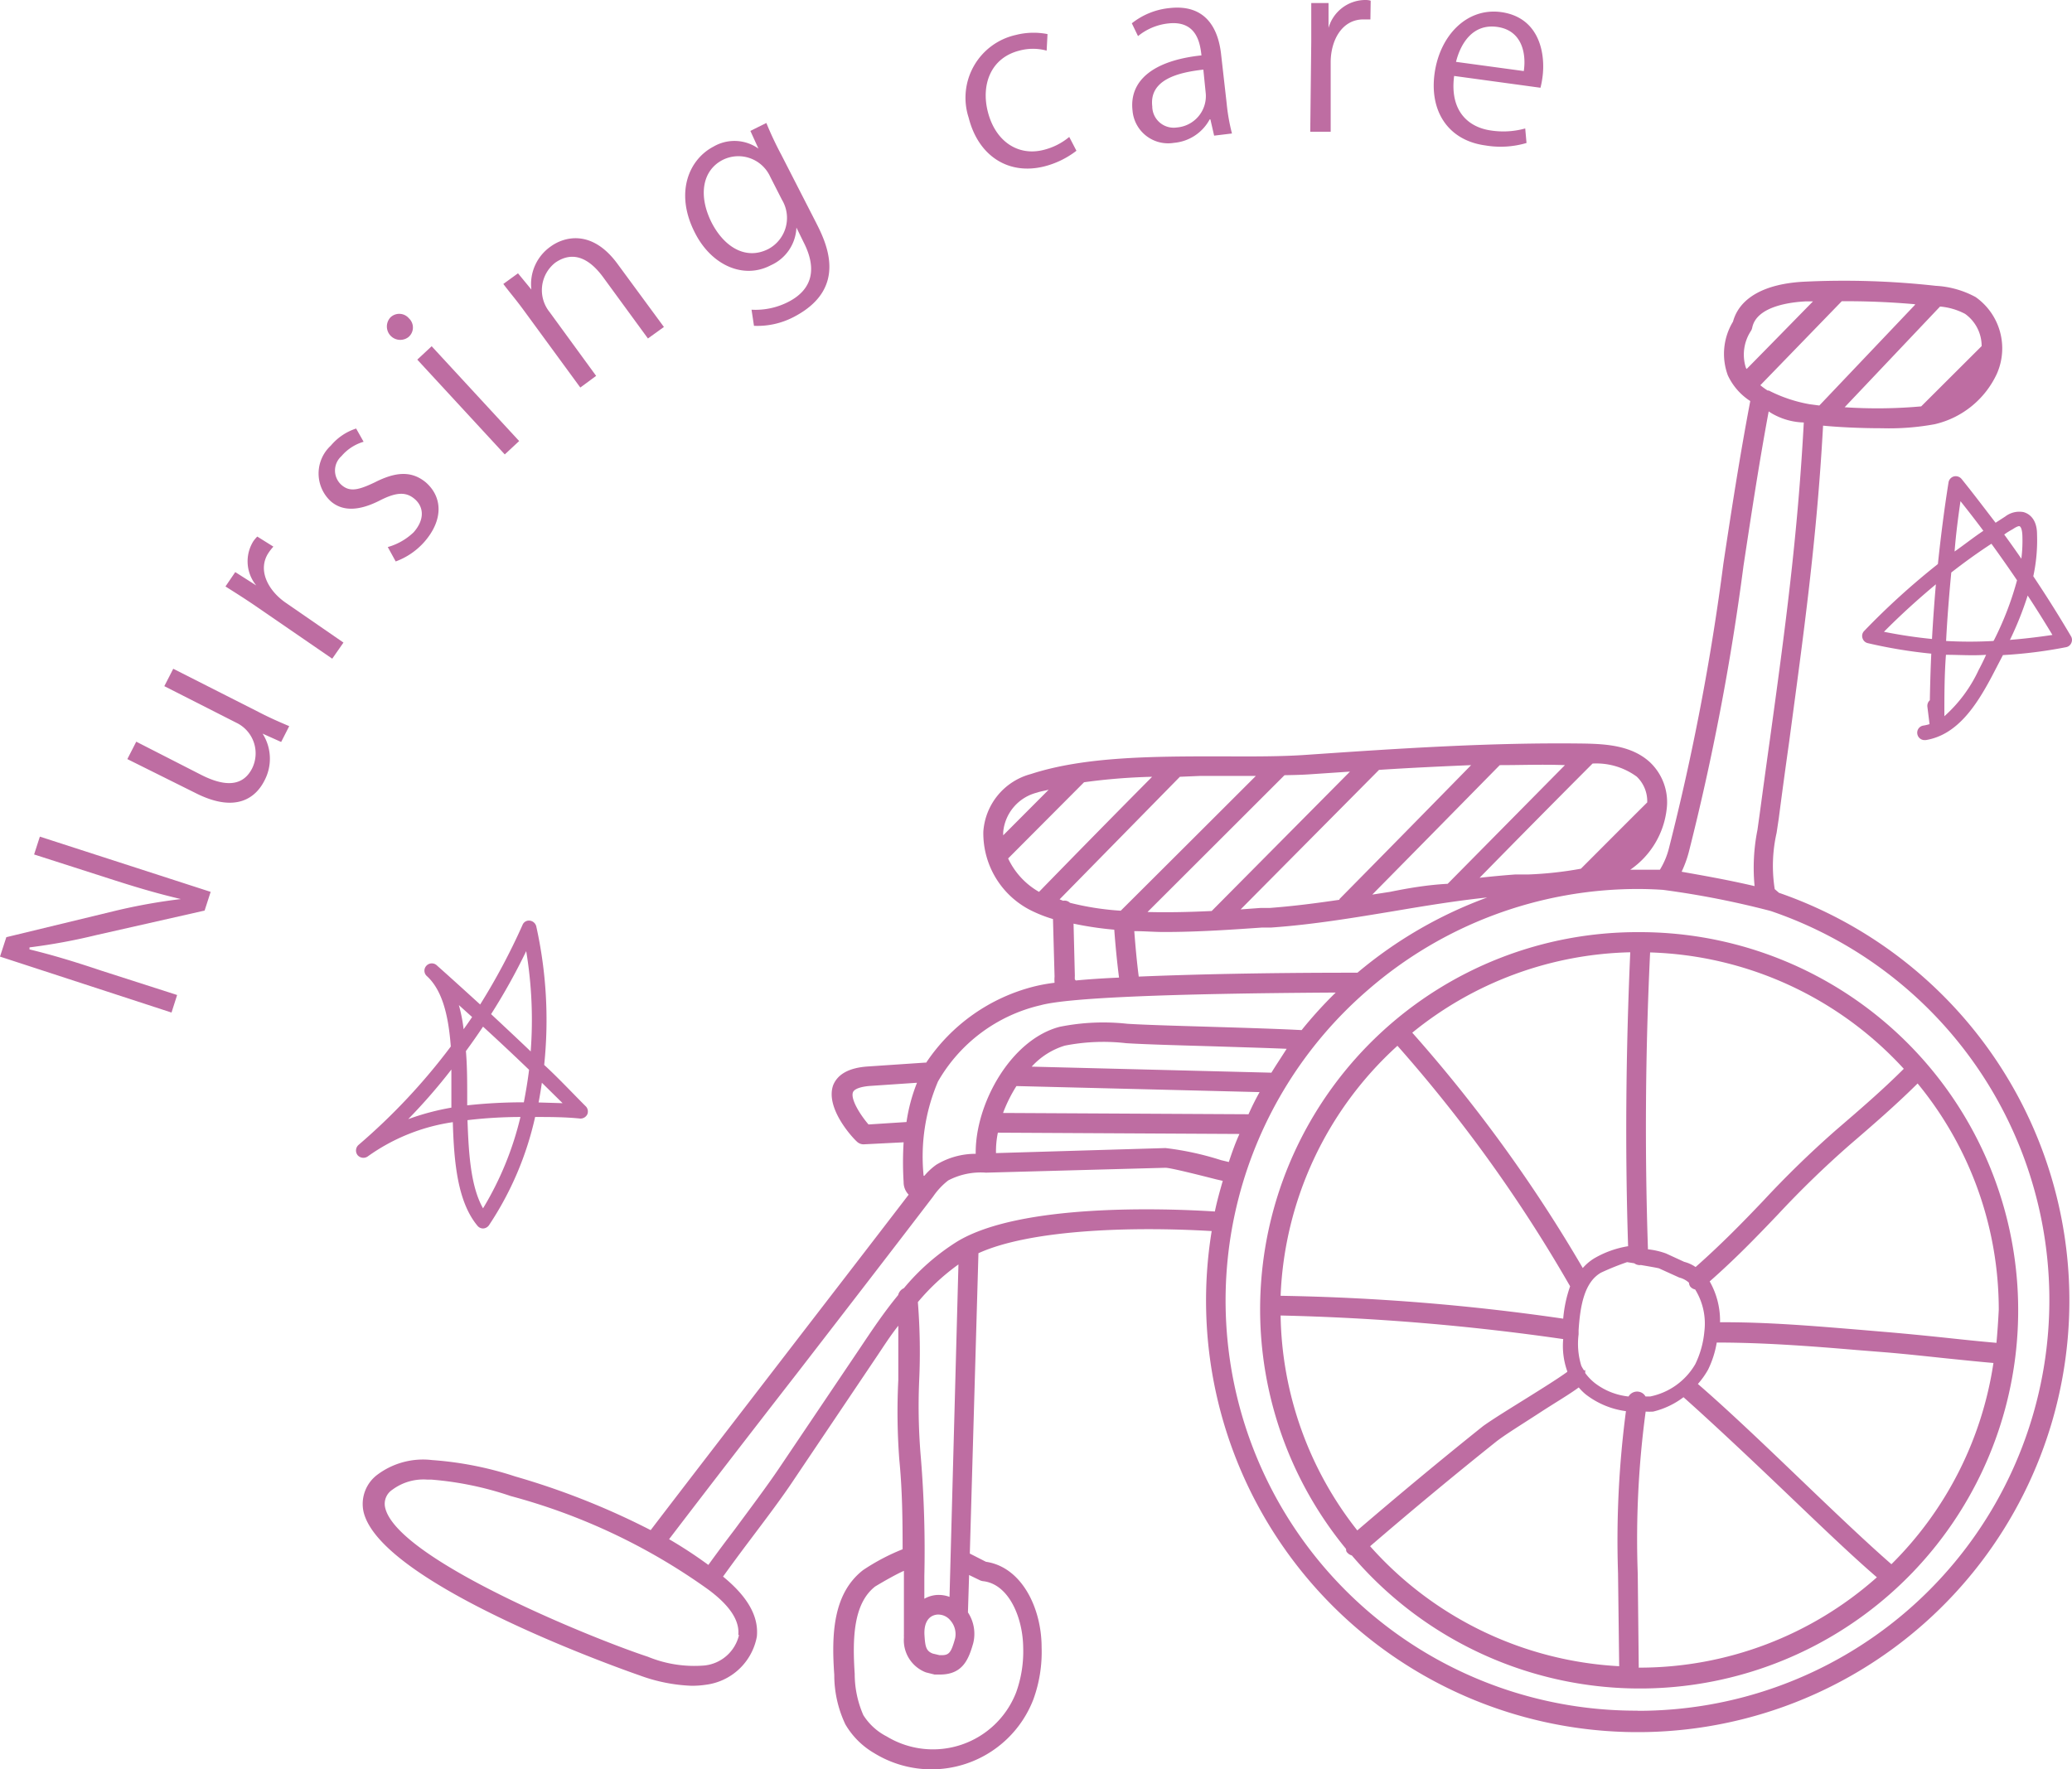 <svg id="レイヤー_1" data-name="レイヤー 1" xmlns="http://www.w3.org/2000/svg" viewBox="0 0 144 123"><defs><style>.cls-1{fill:#be6da2;}</style></defs><title>icon-miryoku02</title><path class="cls-1" d="M14.64,62l-.42,1.3L6.71,65a41.11,41.11,0,0,1-4.66.86V66c1.56.38,3,.81,5,1.48l5.26,1.69-.39,1.22L0,66.5l.44-1.35L8,63.32a40.15,40.15,0,0,1,4.57-.82v0c-1.7-.4-3.14-.83-5-1.43l-5.2-1.67.4-1.24Z" transform="translate(0 0)"/><path class="cls-1" d="M17.94,49.48c.82.43,1.53.73,2.16,1l-.56,1.1L18.25,51l0,0a3.25,3.25,0,0,1,.12,3.28c-.61,1.2-2,2.26-4.78.85L8.85,52.77l.62-1.21,4.5,2.3c1.55.79,2.87.89,3.55-.44a2.36,2.36,0,0,0-1.1-3.18l-5-2.54.62-1.21Z" transform="translate(0 0)"/><path class="cls-1" d="M19,38a3.54,3.54,0,0,0-.31.39c-.84,1.21-.06,2.67,1.18,3.52l4,2.76-.78,1.12-5.18-3.56c-.78-.54-1.51-1-2.24-1.46l.68-1,1.46.93,0,0a2.64,2.64,0,0,1-.2-3.08,2.69,2.69,0,0,1,.27-.32Z" transform="translate(0 0)"/><path class="cls-1" d="M25.27,30.71a3.2,3.2,0,0,0-1.54,1,1.34,1.34,0,0,0,0,2c.58.51,1.19.36,2.32-.18,1.4-.71,2.52-.84,3.54,0,1.2,1.05,1.2,2.65-.09,4.13a4.89,4.89,0,0,1-2,1.37l-.55-1A4.26,4.26,0,0,0,28.75,37c.79-.9.69-1.77.08-2.3s-1.29-.49-2.43.09c-1.45.74-2.59.77-3.41.06a2.63,2.63,0,0,1,0-3.87,3.85,3.85,0,0,1,1.76-1.19Z" transform="translate(0 0)"/><path class="cls-1" d="M28.39,23.43a.93.93,0,0,1-1.25-1.37.88.88,0,0,1,1.28.07A.87.87,0,0,1,28.39,23.43Zm7.69,7.23-1,.93L29,25l1-.93Z" transform="translate(0 0)"/><path class="cls-1" d="M46.14,22.73l-1.11.8-3.12-4.27c-.87-1.18-2-1.91-3.32-1a2.43,2.43,0,0,0-.39,3.44l3.23,4.43-1.1.81L36.4,21.57c-.54-.74-1-1.27-1.42-1.83L36,19l.93,1.13h0a3.19,3.19,0,0,1,1.35-3c.91-.66,2.85-1.23,4.64,1.22Z" transform="translate(0 0)"/><path class="cls-1" d="M53.26,8.55a24.11,24.11,0,0,0,1.05,2.23l2.38,4.65C57.4,16.82,59,20,55.23,22a5.45,5.45,0,0,1-2.83.65l-.17-1.12a5,5,0,0,0,2.55-.54c1.47-.75,2.14-2.07,1.06-4.17l-.49-1,0,0a3,3,0,0,1-1.78,2.62c-1.9,1-4.13,0-5.27-2.25-1.42-2.76-.44-5.1,1.29-6a2.88,2.88,0,0,1,3.12.14l0,0-.56-1.23Zm.27,3.74a2.43,2.43,0,0,0-3.29-1.18c-1.41.71-1.75,2.46-.77,4.39.88,1.69,2.38,2.6,3.93,1.81a2.45,2.45,0,0,0,.94-3.43Z" transform="translate(0 0)"/><path class="cls-1" d="M74.81,10.48a6.1,6.1,0,0,1-2.24,1.09c-2.49.62-4.58-.73-5.25-3.39A4.47,4.47,0,0,1,70.6,2.43a5,5,0,0,1,2.2-.06l-.06,1.15a3.61,3.61,0,0,0-1.9,0c-2,.51-2.66,2.38-2.19,4.24.53,2.1,2.13,3.11,3.88,2.66a4.43,4.43,0,0,0,1.78-.9Z" transform="translate(0 0)"/><path class="cls-1" d="M85.25,7.18a13.42,13.42,0,0,0,.37,2.1l-1.24.15L84.12,8.3h-.05a3.12,3.12,0,0,1-2.48,1.63,2.48,2.48,0,0,1-2.88-2.23C78.46,5.57,80.2,4.2,83.5,3.85c-.09-.75-.28-2.45-2.31-2.22a4,4,0,0,0-2.1.88l-.43-.89A5,5,0,0,1,81.29.56C83.81.28,84.66,2,84.86,3.74ZM83.63,4.84c-1.69.19-3.77.67-3.55,2.55A1.49,1.49,0,0,0,81.8,8.86a2.19,2.19,0,0,0,2-2.34Z" transform="translate(0 0)"/><path class="cls-1" d="M95.24,1.35l-.49,0c-1.48,0-2.26,1.44-2.27,2.95l0,4.86H91.06l.07-6.27c0-1,0-1.83,0-2.68h1.2l0,1.73h0A2.67,2.67,0,0,1,94.85,0c.14,0,.26,0,.41.05Z" transform="translate(0 0)"/><path class="cls-1" d="M106.09,9.94a6.36,6.36,0,0,1-2.86.17c-2.59-.35-3.89-2.38-3.53-5S101.92.52,104.32.84c2.74.38,3.09,3,2.88,4.52a6.18,6.18,0,0,1-.14.74l-6-.82c-.32,2.45,1,3.57,2.55,3.79A5.7,5.7,0,0,0,106,8.93Zm-.19-5c.18-1.2-.11-2.83-1.85-3.07s-2.56,1.22-2.86,2.43Z" transform="translate(0 0)"/><path class="cls-1" d="M143.93,44.23c-.83-1.41-1.71-2.81-2.62-4.17a11.77,11.77,0,0,0,.26-2.91c0-1.13-.61-1.46-.94-1.55a1.59,1.59,0,0,0-1.26.3l-.68.44c-.77-1-1.56-2.05-2.37-3.05a.53.53,0,0,0-.53-.17.52.52,0,0,0-.37.41c-.3,1.88-.54,3.78-.74,5.68a51.26,51.26,0,0,0-5.12,4.65.49.49,0,0,0-.12.5.5.5,0,0,0,.37.35,34.08,34.08,0,0,0,4.41.73c-.05,1.08-.08,2.16-.1,3.24a.52.52,0,0,0-.17.45l.15,1.21a3,3,0,0,1-.43.1.5.5,0,0,0-.42.58.51.51,0,0,0,.5.43h.08c2.16-.35,3.48-2.32,4.59-4.41.25-.48.52-1,.78-1.5a32.11,32.11,0,0,0,4.39-.55.49.49,0,0,0,.36-.29A.5.5,0,0,0,143.93,44.23Zm-9.66.19c-1.12-.11-2.24-.28-3.34-.5,1.15-1.16,2.36-2.26,3.61-3.3C134.43,41.89,134.34,43.15,134.27,44.42Zm5.64-7.65c.08-.06.35-.22.44-.19s.18.22.2.62a10,10,0,0,1-.07,1.64c-.39-.57-.79-1.13-1.19-1.68C139.5,37,139.7,36.89,139.91,36.77Zm-3.66-1.93c.54.68,1.07,1.36,1.59,2.06-.69.46-1.37,1-2,1.44C135.93,37.17,136.08,36,136.25,34.84Zm1.27,11.72a9.86,9.86,0,0,1-2.39,3.23c0-1.42,0-2.85.11-4.27.93,0,1.86.07,2.79,0Q137.78,46.08,137.52,46.56Zm1-2a29.67,29.67,0,0,1-3.27,0c.08-1.59.21-3.18.36-4.76.91-.71,1.84-1.38,2.79-2,.6.83,1.2,1.68,1.78,2.54A21.7,21.7,0,0,1,138.56,44.54Zm1.16-.06a23.3,23.3,0,0,0,1.24-3.1c.59.9,1.16,1.81,1.72,2.74C141.7,44.28,140.72,44.4,139.72,44.48Z" transform="translate(0 0)"/><path class="cls-1" d="M40.74,76.94c-1-1-1.93-2-2.92-2.91a30.06,30.06,0,0,0-.55-9.63.53.53,0,0,0-.45-.4.48.48,0,0,0-.51.31,44.92,44.92,0,0,1-2.94,5.52c-1-.91-2-1.82-3-2.71h0a.51.51,0,0,0-.72,0,.5.5,0,0,0,0,.72c1.11,1,1.52,2.81,1.68,4.91a42.84,42.84,0,0,1-6.41,6.84.52.52,0,0,0-.07.71.53.53,0,0,0,.71.09,13.48,13.48,0,0,1,5.91-2.38c.08,2.83.34,5.56,1.72,7.21a.5.5,0,0,0,.39.18h0a.53.53,0,0,0,.4-.22,22.27,22.27,0,0,0,3.21-7.53c1,0,2.08,0,3.14.11a.53.53,0,0,0,.49-.3A.52.52,0,0,0,40.74,76.94Zm-12.37.86q1.61-1.65,3-3.45c0,.66,0,1.32,0,2V77A17.37,17.37,0,0,0,28.37,77.8Zm3.52-7.93.92.83c-.19.29-.39.57-.59.85A10.86,10.86,0,0,0,31.89,69.87ZM33.57,84c-.85-1.5-1-3.77-1.08-6.13a31.5,31.5,0,0,1,3.68-.22A22.13,22.13,0,0,1,33.57,84Zm2.83-7.37a35.86,35.86,0,0,0-3.93.21c0-.18,0-.36,0-.55,0-1.08,0-2.17-.09-3.22.41-.56.81-1.13,1.19-1.7q1.62,1.48,3.2,3C36.67,75.18,36.54,75.93,36.4,76.66Zm.48-3.54c-.91-.87-1.83-1.73-2.75-2.59a42.53,42.53,0,0,0,2.44-4.38A29.15,29.15,0,0,1,36.88,73.12Zm.55,3.55c.09-.45.16-.91.23-1.37l1.44,1.42Z" transform="translate(0 0)"/><path class="cls-1" d="M123.63,62.06l-.29-.25a10.36,10.36,0,0,1,.13-3.91l.15-1c.24-1.85.48-3.61.72-5.31,1-7.48,1.92-14,2.36-22,1.12.11,2.64.18,4.09.18a17.45,17.45,0,0,0,3.67-.28A6.33,6.33,0,0,0,138.77,26a4.36,4.36,0,0,0-1.47-5.35,6.52,6.52,0,0,0-2.76-.78,57.61,57.61,0,0,0-9.1-.29c-2.79.13-4.55,1.12-5,2.78a4.32,4.32,0,0,0-.36,3.73,4.26,4.26,0,0,0,1.56,1.79c-.74,3.9-1.32,7.67-1.87,11.32A167,167,0,0,1,116,58.92a5.31,5.31,0,0,1-.64,1.54c-.51,0-1,0-1.55,0l-.51,0a5.92,5.92,0,0,0,2.53-4.21A3.82,3.82,0,0,0,114.68,53c-1.25-1.16-3-1.28-4.59-1.31-6.43-.09-13,.35-19.24.78-1.81.13-3.84.12-6,.11-4.64,0-9.44,0-13.21,1.23a4.46,4.46,0,0,0-3.3,4,6,6,0,0,0,3.52,5.58,9.29,9.29,0,0,0,1.32.5l.11,4a2.53,2.53,0,0,0,0,.43,11.53,11.53,0,0,0-1.43.26,12.77,12.77,0,0,0-7.49,5.29h-.08l-4,.27c-1.28.09-2.08.53-2.39,1.31C57.36,77,59.16,79,59.53,79.34a.67.67,0,0,0,.5.21h0l2.77-.14a22.55,22.55,0,0,0,0,2.77,1.24,1.24,0,0,0,.35.87c-2.78,3.63-5.81,7.55-8.84,11.49s-6.25,8.11-9.09,11.83a52.25,52.25,0,0,0-9.41-3.73,23.89,23.89,0,0,0-5.78-1.14,5.3,5.3,0,0,0-3.78,1h0a2.54,2.54,0,0,0-1,2.52c1.05,5.18,19,11.38,19.18,11.44a11.66,11.66,0,0,0,3.62.73,6.42,6.42,0,0,0,1-.07,4.13,4.13,0,0,0,3.55-3.35c.14-1.42-.66-2.79-2.35-4.17.56-.78,1.18-1.62,1.82-2.47,1.12-1.49,2.27-3,3.14-4.32l5.61-8.34c.51-.75,1-1.54,1.61-2.31,0,1.27,0,2.54,0,3.79a44.31,44.31,0,0,0,.07,5.52c.21,2.14.23,4.21.23,6.23a14.71,14.71,0,0,0-2.75,1.45c-2.09,1.63-2.2,4.46-2,7.28a8,8,0,0,0,.77,3.44,5.54,5.54,0,0,0,2,2,7.59,7.59,0,0,0,11.07-3.74,9.63,9.63,0,0,0,.57-3.62c0-2.69-1.36-5.57-3.87-5.94L67.4,108,68,87.12c3.55-1.62,10.46-1.88,16.21-1.54a30,30,0,1,0,39.41-23.52Zm14.09-38-4.2,4.19a34,34,0,0,1-5.32.06l6.63-7a4.54,4.54,0,0,1,1.74.51A2.75,2.75,0,0,1,137.72,24Zm-4.63-2.87-6.65,7-.68-.09a10.06,10.06,0,0,1-2.83-.95l-.08,0a5.15,5.15,0,0,1-.51-.37L128,20.94C129.68,20.93,131.39,21,133.09,21.15ZM121.69,23a.7.7,0,0,0,.09-.24c.32-1.49,2.71-1.76,3.73-1.81H126c-1.54,1.57-3.07,3.14-4.61,4.7,0,0,0,0-.05-.07A3,3,0,0,1,121.69,23Zm-.53,16.4c.53-3.49,1.07-7.08,1.76-10.8a3.65,3.65,0,0,0,.44.26,4.66,4.66,0,0,0,2,.51c-.43,8-1.32,14.51-2.35,22-.24,1.71-.48,3.47-.73,5.32l-.14,1a13.41,13.41,0,0,0-.2,3.91c-2-.47-3.91-.79-5.07-1a8,8,0,0,0,.5-1.37A170.8,170.8,0,0,0,121.16,39.41ZM94.34,67.62H94c-6.29,0-11.22.12-14.86.27-.13-1-.23-2.11-.31-3.16.69,0,1.38.06,2.07.06,2.48,0,4.92-.18,6.82-.31l.63,0c2.87-.2,5.74-.68,8.52-1.14,2.12-.36,4.31-.72,6.49-.95A30,30,0,0,0,94.34,67.62ZM96.6,62l-1.23.19q4.41-4.47,8.86-9c1.51,0,3-.06,4.53,0l-8.15,8.25C99.26,61.51,97.92,61.73,96.6,62Zm-3.51.55c-1.62.24-3.25.45-4.87.57l-.64,0-1.36.1,9.62-9.7c2.12-.14,4.26-.24,6.4-.33Q97.64,57.89,93.09,62.5Zm21.39-6.77c-1.54,1.53-3.07,3.07-4.61,4.61a25.51,25.51,0,0,1-3.63.4l-.92,0c-.83.06-1.66.14-2.49.23q3.92-4,7.85-7.94a4.75,4.75,0,0,1,3.07.91A2.36,2.36,0,0,1,114.48,55.73ZM91,53.83l2.82-.19-9.61,9.69c-1.43.07-3,.11-4.46.07q4.77-4.76,9.52-9.51C89.8,53.88,90.4,53.87,91,53.83Zm-7.58.11h3.86q-4.7,4.7-9.39,9.37a19.35,19.35,0,0,1-3.53-.55.52.52,0,0,0-.47-.14h0l-.25-.1L82,54ZM72.07,55.1c.25-.09.55-.13.81-.2l-3.16,3.17c0-.08,0-.15,0-.22A3.12,3.12,0,0,1,72.07,55.1Zm-2,4.57,5.27-5.29A41.7,41.7,0,0,1,80.07,54c-2.63,2.65-5.24,5.31-7.86,8A5.22,5.22,0,0,1,70.06,59.67Zm4.63,8.42a1.71,1.71,0,0,1,0-.25l-.09-3.63a23.72,23.72,0,0,0,2.83.42c.08,1.1.19,2.22.33,3.33-1.17.05-2.17.12-3,.2Zm-2.41,1.8c1.81-.52,8.73-.82,20.54-.89a29.36,29.36,0,0,0-2.37,2.61c-1.47-.08-3.71-.15-6-.22s-4.66-.13-6.11-.22a15.32,15.32,0,0,0-4.7.21c-3.42.89-5.89,5.39-5.84,8.83a5.26,5.26,0,0,0-2.74.76,4.36,4.36,0,0,0-.83.77l-.05,0a13.29,13.29,0,0,1,1-6.56A11.11,11.11,0,0,1,72.28,69.89ZM85.4,80.78h0l-.54-.13A20.47,20.47,0,0,0,81,79.81l-11.78.35a6.42,6.42,0,0,1,.13-1.42l16.79.09C85.85,79.46,85.62,80.12,85.4,80.78Zm1.37-3.32-17.06-.09a10.19,10.19,0,0,1,.93-1.87l16.9.42C87.26,76.42,87,76.94,86.77,77.46Zm1.59-2.89L71.7,74.15A5.13,5.13,0,0,1,74,72.69a13.84,13.84,0,0,1,4.27-.17c1.45.09,3.8.15,6.15.22,1.82.06,3.63.11,5,.17C89.08,73.45,88.71,74,88.36,74.57Zm-28,3.6c-.61-.71-1.26-1.78-1.08-2.24.09-.23.53-.39,1.2-.44l3.25-.22A12.09,12.09,0,0,0,63,78Zm-9,35.49a2.76,2.76,0,0,1-2.4,2.12,8.49,8.49,0,0,1-3.94-.61c-3.81-1.25-17.53-6.81-18.26-10.4a1.17,1.17,0,0,1,.51-1.21h0a3.62,3.62,0,0,1,2.45-.7H30A22.72,22.72,0,0,1,35.49,104a42.36,42.36,0,0,1,13.69,6.47C50.71,111.59,51.41,112.65,51.31,113.66Zm13.84-1.42a1.09,1.09,0,0,1,.86.42,1.44,1.44,0,0,1,.32,1.23c-.3,1.09-.45,1.2-1.1,1.17l-.46-.11c-.46-.18-.52-.48-.57-1.27S64.48,112.3,65.15,112.24Zm.79-1.23a2.17,2.17,0,0,0-.91-.13,2.06,2.06,0,0,0-.84.26c0-.53,0-1,0-1.58a79.24,79.24,0,0,0-.24-8.2A41.51,41.51,0,0,1,63.88,96a43.74,43.74,0,0,0-.09-5.48,15.21,15.21,0,0,1,2.82-2.62Zm2.1-1.16a.67.67,0,0,0,.24.07c1.78.2,2.76,2.53,2.78,4.62a8.4,8.4,0,0,1-.49,3.11,6.2,6.2,0,0,1-9,3.06A4.13,4.13,0,0,1,60,119.23a7.16,7.16,0,0,1-.6-2.87c-.16-2.45-.1-4.88,1.42-6.07.68-.41,1.48-.86,2-1.09,0,.11,0,.23,0,.35,0,1.4,0,2.77,0,4.11a.24.24,0,0,0,0,.08s0,.07,0,.12a2.39,2.39,0,0,0,1.53,2.4l.6.15.13,0h.24c1.6,0,2-1.07,2.32-2.19a2.71,2.71,0,0,0-.37-2.13l.08-2.6ZM66.52,86.31a15.51,15.51,0,0,0-3.7,3.24.71.71,0,0,0-.4.48c-1,1.21-1.85,2.49-2.66,3.7l-5.61,8.33c-.85,1.26-2,2.79-3.1,4.28-.64.84-1.26,1.67-1.82,2.45A31.06,31.06,0,0,0,46.5,107c2.81-3.68,5.89-7.67,9-11.67,3.22-4.17,6.44-8.34,9.35-12.15a4.91,4.91,0,0,1,1.05-1.12,4.86,4.86,0,0,1,2.62-.54L81,81.18c.36,0,2.64.58,3.5.8l.48.11c-.2.7-.4,1.4-.55,2.13C81,84,70.92,83.64,66.52,86.31Zm47.3,32.61A28.51,28.51,0,0,1,95.09,68.8l0,0a28.6,28.6,0,0,1,18.71-7q.89,0,1.77.06a61.28,61.28,0,0,1,7.49,1.47,28.56,28.56,0,0,1-9.26,55.6Z" transform="translate(0 0)"/><path class="cls-1" d="M113.91,64.8a26.22,26.22,0,0,0-20.36,42.88c0,.09,0,.18.09.26a.63.63,0,0,0,.31.19,26.29,26.29,0,1,0,20-43.33Zm24.84,28.55c-1.05-.09-2.21-.21-3.41-.34-1.42-.15-2.84-.29-4-.39l-2.12-.18c-3.16-.26-6.43-.54-9.68-.52a5.53,5.53,0,0,0-.72-2.84c1.82-1.6,3.31-3.15,4.74-4.65a68.67,68.67,0,0,1,5-4.85c1.57-1.35,3.19-2.75,4.71-4.26a24.74,24.74,0,0,1,5.64,15.74C138.87,91.83,138.82,92.59,138.75,93.35Zm-24.07,3.73-.32,0a.65.65,0,0,0-.46-.33.69.69,0,0,0-.72.33,4.62,4.62,0,0,1-2.35-.94,3.56,3.56,0,0,1-.66-.69c0-.06,0-.12,0-.18s-.06,0-.08,0a2.69,2.69,0,0,1-.19-.32,5.19,5.19,0,0,1-.19-2.19s0-.1,0-.16l0,0s0-.09,0-.13c.11-1.7.4-3.34,1.56-4a18.36,18.36,0,0,1,1.81-.73l.5.08a.62.62,0,0,0,.29.12h0a.42.42,0,0,0,.16,0c.59.1,1.1.19,1.26.23h0l1.41.64a1.6,1.6,0,0,1,.68.36.54.54,0,0,0,.09.27.6.6,0,0,0,.34.2,4.51,4.51,0,0,1,.64,2.92,6.54,6.54,0,0,1-.63,2.27A4.7,4.7,0,0,1,114.68,97.08ZM89,91.45a162.67,162.67,0,0,1,19.64,1.64,5.22,5.22,0,0,0,.28,2.23s0,0,0,.05c-.65.47-1.69,1.12-2.73,1.77-1.25.78-2.44,1.51-3.12,2-2.94,2.35-5.87,4.79-8.74,7.25A24.7,24.7,0,0,1,89,91.45Zm24.17-4.82a6.83,6.83,0,0,0-2.38.85,3.42,3.42,0,0,0-.79.67A102.23,102.23,0,0,0,98.15,71.79,24.84,24.84,0,0,1,113.3,66.2C113,73,112.93,79.85,113.15,86.63ZM132.31,74.3c-1.49,1.49-3.12,2.89-4.69,4.24a69.45,69.45,0,0,0-5.09,4.95c-1.41,1.48-2.89,3-4.69,4.59a2.47,2.47,0,0,0-.79-.36l-1.26-.58a5.19,5.19,0,0,0-1.26-.29c-.23-6.85-.18-13.79.15-20.64A24.91,24.91,0,0,1,132.31,74.3ZM97.12,72.7a101.23,101.23,0,0,1,12,16.72l0,0a9,9,0,0,0-.48,2.25A153,153,0,0,0,89,90.08,24.78,24.78,0,0,1,97.12,72.7Zm-1.9,34.79c2.86-2.46,5.78-4.89,8.71-7.23.61-.49,1.82-1.23,3-2s2.1-1.3,2.79-1.81a3.63,3.63,0,0,0,.48.48,5.8,5.8,0,0,0,2.8,1.17,68.92,68.92,0,0,0-.55,11.27l.08,6.46A24.91,24.91,0,0,1,95.22,107.49Zm18.67,8.45-.07-6.54a66.46,66.46,0,0,1,.55-11.27,4.36,4.36,0,0,0,.52,0,5.68,5.68,0,0,0,2.11-1c2,1.78,4.55,4.18,7,6.52s4.64,4.45,6.44,6a24.84,24.84,0,0,1-16.52,6.28Zm17.56-7.2c-1.78-1.55-4.07-3.74-6.5-6.07S120.07,98,118,96.21a5.78,5.78,0,0,0,.71-1,6.8,6.8,0,0,0,.6-1.88c3.26,0,6.55.25,9.73.52l2.13.17c1.18.1,2.59.25,4,.4,1.18.12,2.32.24,3.37.33A24.87,24.87,0,0,1,131.45,108.74Z" transform="translate(0 0)"/></svg>